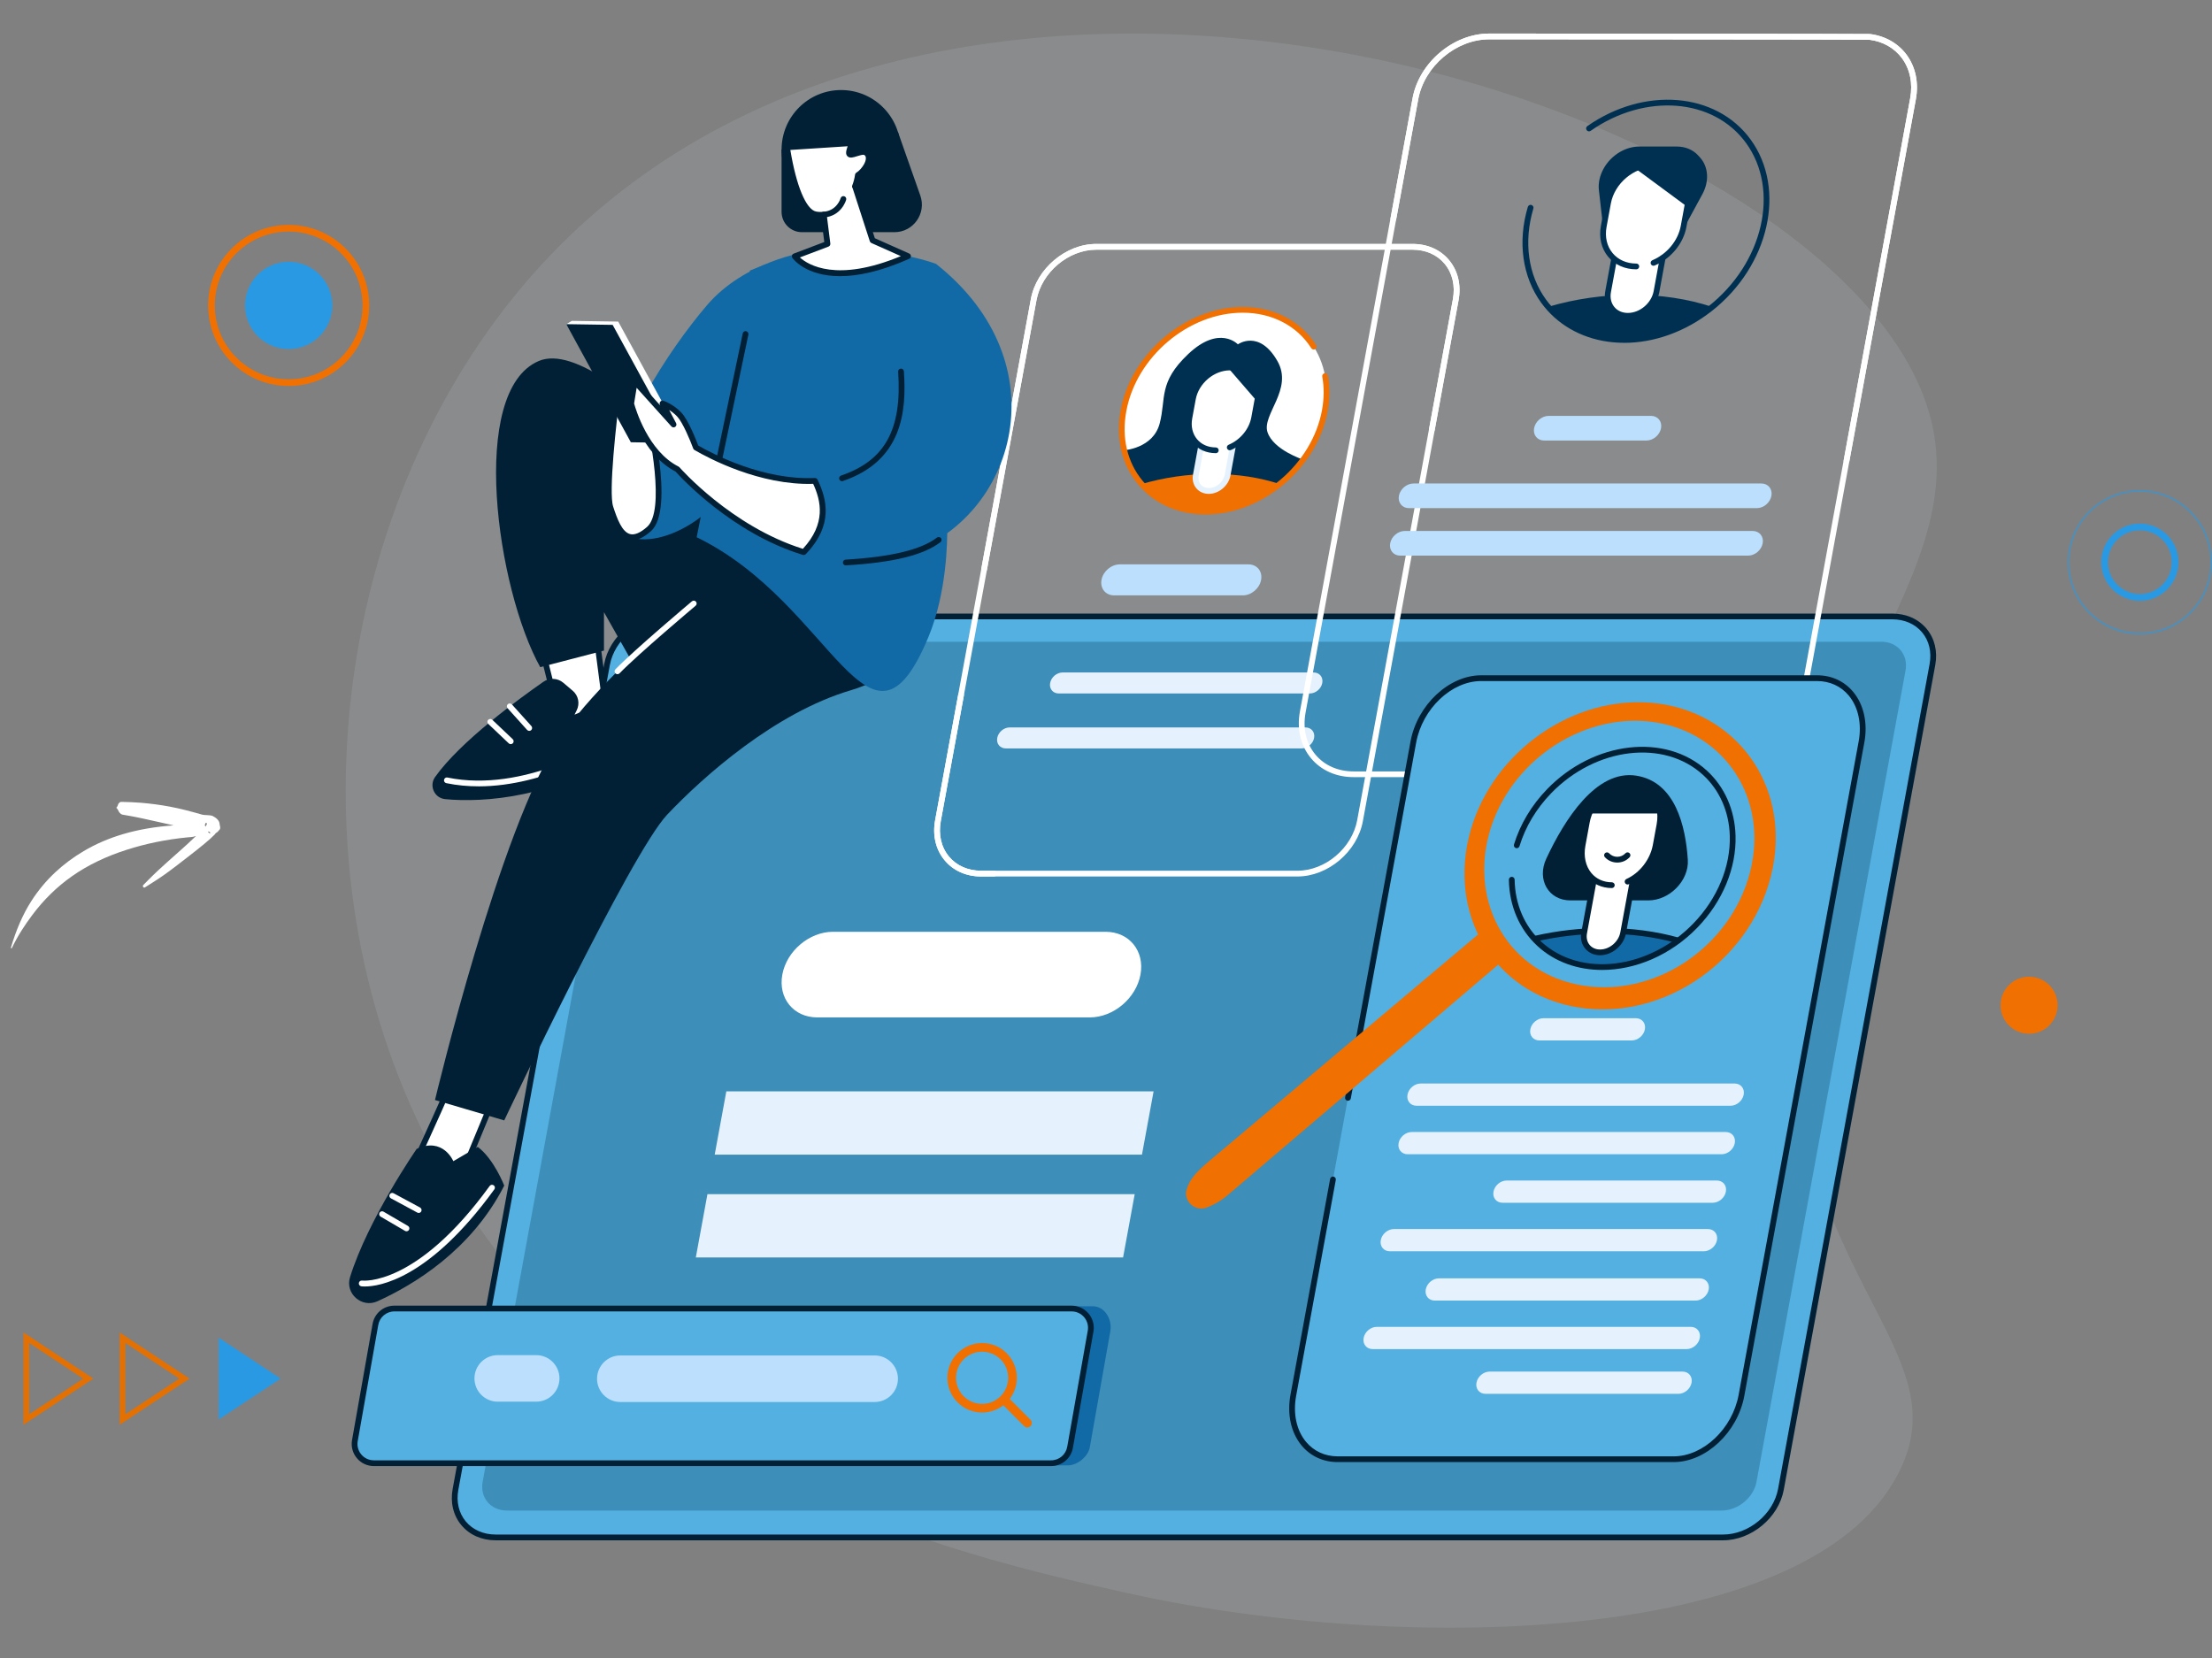 <svg xmlns="http://www.w3.org/2000/svg" width="659" height="494" viewBox="0 0 659 494" fill="none"><rect x="0" y="0" width="659" height="494" fill="#808080" stroke="none"/><path d="M7 424.493V397L27.821 410.746L7 424.493ZM8.683 400.121V421.363L24.768 410.746L8.683 400.121Z" fill="#E37002"></path><path d="M83.606 410.746L65.149 398.556V422.928L83.606 410.746Z" fill="#2999E4"></path><path d="M35.654 424.493V397L56.475 410.746L35.654 424.493ZM37.336 400.121V421.363L53.421 410.746L37.336 400.121Z" fill="#E37002"></path><path d="M648 167.5C648 173.299 643.299 178 637.5 178C631.701 178 627 173.299 627 167.5C627 161.701 631.701 157 637.5 157C643.299 157 648 161.701 648 167.5Z" stroke="#2999E4" stroke-width="2"></path><path d="M658.75 167.5C658.75 179.236 649.236 188.75 637.5 188.75C625.764 188.75 616.25 179.236 616.25 167.5C616.25 155.764 625.764 146.25 637.5 146.25C649.236 146.25 658.75 155.764 658.75 167.5Z" stroke="#2999E4" stroke-opacity="0.6" stroke-width="0.5"></path><path d="M604.5 308C609.194 308 613 304.194 613 299.5C613 294.806 609.194 291 604.5 291C599.806 291 596 294.806 596 299.5C596 304.194 599.806 308 604.5 308Z" fill="#F07002"></path><path d="M109 91C109 103.703 98.703 114 86 114C73.297 114 63 103.703 63 91C63 78.297 73.297 68 86 68C98.703 68 109 78.297 109 91Z" stroke="#F07002" stroke-width="2"></path><path d="M86 104C93.18 104 99 98.18 99 91C99 83.82 93.18 78 86 78C78.82 78 73 83.82 73 91C73 98.18 78.82 104 86 104Z" fill="#2999E4"></path><path fill-rule="evenodd" clip-rule="evenodd" d="M3.329 282.534C3.26 282.491 3.226 282.391 3.253 282.319C4.8 277.093 6.78 272.446 9.346 268.441C13.471 262.011 18.855 257.179 24.924 253.581C28.583 251.412 32.528 249.738 36.656 248.518C41.483 247.087 46.573 246.284 51.752 245.915C50.563 245.647 49.374 245.378 48.181 245.115C44.262 244.242 40.368 243.337 36.506 242.715C36.352 242.651 36.197 242.646 36.061 242.536C35.214 241.861 35.515 241.782 34.863 240.866C34.776 240.86 34.694 240.766 34.684 240.667C34.674 240.567 34.739 240.49 34.827 240.496C35.335 239.684 35.002 239.547 35.743 239.008C35.872 238.912 36.046 238.948 36.205 238.915C38.095 238.958 39.983 239.015 41.9 239.17C44.758 239.409 47.635 239.78 50.523 240.317C53.741 240.916 56.957 241.779 60.136 242.69C61.007 242.949 62.655 242.755 63.4 243.138C64.489 243.7 65.373 244.495 65.43 245.515C65.459 246.064 65.833 246.7 65.385 247.238C65.069 247.439 65.104 247.766 64.379 248.158C64.215 248.245 64.115 248.481 63.941 248.661C62.646 250.028 59.675 252.455 56.332 255.033C53.743 257.032 50.993 259.204 48.582 260.883C46.092 262.612 44.008 263.838 43.169 264.397C43.023 264.515 42.794 264.463 42.658 264.262C42.524 264.071 42.538 263.814 42.684 263.696C43.411 262.971 45.114 261.187 47.358 259.101C50.749 255.948 55.293 252.117 58.394 249.076C58.124 249.169 57.844 249.254 57.55 249.313C57.009 249.423 56.432 249.423 55.878 249.482C49.62 250.09 43.514 251.329 37.695 253.197C31.857 255.069 26.336 257.609 21.355 261.125C16.983 264.213 13.06 268.018 9.598 272.647C7.38 275.614 5.287 278.798 3.515 282.496C3.477 282.56 3.403 282.58 3.329 282.534ZM61.651 245.448C61.688 245.308 61.469 245.197 61.423 245.146C61.324 245.19 61.133 245.266 61.181 245.36C61.264 245.588 60.953 245.601 61.023 245.778C61.098 245.959 61.144 246.135 61.184 246.306C61.422 246.006 61.591 245.721 61.651 245.448ZM62.608 248.169C62.589 247.821 62.297 247.73 61.904 247.741C62.216 248.122 62.624 248.566 62.608 248.169Z" fill="white"></path><g clip-path="url(#clip0_4130_267)"><path d="M574.38 121.839C591.427 176.837 519.149 218.318 533.876 319.203C543.537 385.382 580.777 404.986 566.668 436.659C542.594 490.701 418.099 492.899 335.953 474.661C285.857 463.543 172.829 438.451 123.973 333.022C84.23 247.256 102.855 140.116 163.791 76.226C286.68 -52.606 546.127 30.705 574.38 121.839Z" fill="#E5F2FD" fill-opacity="0.1"></path><path d="M198.088 183.662H563.731C571.803 183.662 577.166 190.076 575.714 197.985L530.573 443.736C529.121 451.65 521.398 458.059 513.331 458.059H147.688C139.616 458.059 134.254 451.645 135.706 443.736L180.846 197.985C182.298 190.071 190.022 183.662 198.088 183.662Z" fill="#53B0E0"></path><path d="M147.683 458.923H513.326C521.775 458.923 529.893 452.182 531.414 443.896L576.554 198.145C577.303 194.076 576.383 190.236 573.97 187.335C571.54 184.417 567.905 182.809 563.731 182.809H198.088C189.638 182.809 181.521 189.55 180 197.836L134.86 443.587C134.111 447.656 135.031 451.496 137.444 454.397C139.873 457.315 143.509 458.923 147.683 458.923ZM563.731 184.52C567.384 184.52 570.557 185.91 572.649 188.428C574.73 190.935 575.519 194.271 574.868 197.83L529.727 443.582C528.35 451.095 520.992 457.201 513.326 457.201H147.683C144.03 457.201 140.857 455.81 138.764 453.293C136.683 450.786 135.894 447.45 136.546 443.891L181.686 198.139C183.064 190.626 190.422 184.52 198.088 184.52H563.731Z" fill="#012036"></path><path d="M512.914 450.048C517.774 450.048 522.433 446.197 523.302 441.464L567.693 199.781C568.562 195.049 565.315 191.204 560.461 191.204H198.586C193.726 191.204 189.067 195.055 188.198 199.781L143.801 441.464C142.932 446.197 146.174 450.048 151.033 450.048H512.914Z" fill="#3D8EB8"></path><path d="M248.156 277.617H329.375C336.413 277.617 341.072 283.328 339.774 290.372C338.482 297.416 331.725 303.127 324.687 303.127H243.468C236.431 303.127 231.772 297.416 233.069 290.372C234.361 283.328 241.119 277.617 248.156 277.617Z" fill="white"></path><path d="M212.923 344.024H340.214L343.679 325.164H216.388L212.923 344.024Z" fill="#E5F2FD"></path><path d="M207.298 374.65H334.589L338.053 355.79H210.762L207.298 374.65Z" fill="#E5F2FD"></path><path d="M292.285 261.142H386.544C395.616 261.142 404.357 253.755 406.027 244.679L434.542 89.449C435.371 84.934 434.371 80.694 431.718 77.506C429.123 74.388 425.264 72.677 420.85 72.677H326.591C317.519 72.677 308.778 80.064 307.108 89.14L278.593 244.37C277.764 248.885 278.764 253.125 281.417 256.312C284.012 259.431 287.871 261.142 292.285 261.142ZM420.845 74.394C424.744 74.394 428.134 75.893 430.392 78.605C432.713 81.392 433.582 85.134 432.85 89.134L404.335 244.364C402.808 252.667 394.827 259.42 386.538 259.42H292.279C288.38 259.42 284.99 257.92 282.732 255.208C280.411 252.421 279.542 248.679 280.274 244.679L308.789 89.449C310.315 81.146 318.296 74.394 326.586 74.394H420.845Z" fill="white"></path><path d="M292.284 261.142H296.149C296.623 261.142 297.006 260.759 297.006 260.284C297.006 259.809 296.623 259.425 296.149 259.425H292.284C288.385 259.425 284.995 257.926 282.737 255.214C280.416 252.427 279.547 248.684 280.279 244.685L287.162 207.226C287.248 206.757 286.939 206.311 286.476 206.225C286.013 206.139 285.561 206.448 285.476 206.911L278.593 244.37C277.764 248.885 278.764 253.125 281.417 256.312C284.012 259.431 287.871 261.142 292.284 261.142Z" fill="white"></path><path d="M293.179 170.535C293.585 170.535 293.945 170.243 294.02 169.831L308.786 89.449C310.313 81.146 318.293 74.394 326.583 74.394H420.842C424.741 74.394 428.131 75.893 430.389 78.605C432.71 81.392 433.579 85.134 432.847 89.134L425.724 127.897C425.638 128.367 425.947 128.813 426.41 128.899C426.879 128.985 427.325 128.676 427.411 128.212L434.534 89.449C435.363 84.934 434.362 80.694 431.71 77.506C429.114 74.388 425.255 72.677 420.842 72.677H326.583C317.51 72.677 308.769 80.064 307.1 89.14L292.333 169.522C292.247 169.991 292.556 170.437 293.019 170.523C293.071 170.534 293.122 170.535 293.174 170.535H293.179Z" fill="white"></path><path d="M394.696 122.364C397.743 105.769 386.784 92.316 370.222 92.316C353.66 92.316 337.756 105.769 334.709 122.364C331.662 138.959 342.621 152.412 359.183 152.412C375.744 152.412 391.649 138.959 394.696 122.364Z" fill="white"></path><path d="M368.787 102.593C368.787 102.593 375.116 98.027 380.57 107.577C385.383 116.006 375.847 123.554 377.625 128.801C379.398 134.049 388.156 136.91 388.156 136.91C388.156 136.91 384.085 142.873 379.912 145.494H340.752C340.752 145.494 334.28 136.67 334.738 134.163C334.738 134.163 343.513 133.688 345.491 126.175C347.463 118.662 345.022 113.975 353.992 105.489C363.282 96.699 368.787 102.593 368.787 102.593Z" fill="#003051"></path><path d="M359.177 153.27C376.11 153.27 392.421 139.474 395.536 122.518C396.205 118.873 396.234 115.303 395.616 111.898C395.53 111.428 395.085 111.125 394.622 111.205C394.153 111.291 393.844 111.737 393.93 112.201C394.507 115.394 394.479 118.759 393.85 122.204C390.877 138.386 375.321 151.548 359.177 151.548C351.522 151.548 344.851 148.595 340.397 143.239C335.824 137.74 334.103 130.381 335.549 122.513C338.522 106.33 354.078 93.168 370.222 93.168C378.929 93.168 386.372 97.025 390.66 103.743C390.917 104.144 391.443 104.258 391.843 104.007C392.243 103.749 392.358 103.223 392.106 102.822C387.498 95.6 379.523 91.457 370.222 91.457C353.289 91.457 336.979 105.254 333.863 122.209C332.325 130.593 334.177 138.455 339.082 144.349C343.873 150.106 351.008 153.276 359.183 153.276L359.177 153.27Z" fill="#F07002"></path><path d="M381.261 144.217C374.956 149.293 367.146 152.412 359.177 152.412C351.208 152.412 344.542 149.293 340.106 144.217C346.674 142.289 353.855 141.208 361.235 141.208C368.616 141.208 375.401 142.289 381.256 144.217H381.261Z" fill="#F07002"></path><path d="M360.126 146.283C362.739 146.283 365.248 144.16 365.734 141.539L370.176 117.357H360.709L356.267 141.539C355.787 144.16 357.513 146.283 360.132 146.283H360.126Z" fill="white"></path><path d="M360.126 147.142C363.133 147.142 366.026 144.698 366.575 141.694L371.017 117.511C371.062 117.26 370.994 117.002 370.834 116.807C370.674 116.613 370.428 116.498 370.176 116.498H360.709C360.298 116.498 359.943 116.796 359.863 117.202L355.421 141.385C355.141 142.924 355.484 144.372 356.399 145.471C357.296 146.546 358.617 147.142 360.126 147.142ZM369.147 118.215L364.888 141.385C364.477 143.611 362.344 145.425 360.126 145.425C359.137 145.425 358.28 145.053 357.719 144.372C357.136 143.674 356.919 142.718 357.108 141.694L361.418 118.215H369.142H369.147Z" fill="#E5F2FD"></path><path d="M362.213 134.169C356.89 134.169 353.363 129.843 354.346 124.51L355.393 118.822C356.342 113.666 361.281 109.489 366.426 109.489H376.391L373.629 124.515C372.909 128.424 369.976 131.789 366.363 133.311L362.213 134.175V134.169Z" fill="white"></path><path d="M362.213 135.027C362.687 135.027 363.07 134.644 363.07 134.169C363.07 133.694 362.687 133.311 362.213 133.311C359.926 133.311 357.942 132.435 356.622 130.85C355.261 129.219 354.752 127.022 355.187 124.664L356.233 118.976C357.108 114.215 361.681 110.341 366.426 110.341H375.361L372.789 124.35C372.149 127.852 369.496 131.05 366.032 132.51C365.597 132.693 365.391 133.196 365.574 133.631C365.757 134.066 366.26 134.272 366.695 134.089C370.674 132.412 373.726 128.71 374.47 124.659L377.231 109.632C377.277 109.38 377.208 109.122 377.048 108.928C376.888 108.733 376.642 108.619 376.39 108.619H366.426C360.892 108.619 355.564 113.122 354.546 118.656L353.5 124.344C352.974 127.211 353.615 129.906 355.301 131.937C356.953 133.923 359.406 135.016 362.207 135.016L362.213 135.027Z" fill="#003051"></path><path d="M366.089 109.843L374.235 119.262L376.03 109.483C376.03 109.483 366.043 110.078 366.083 109.838L366.089 109.843Z" fill="#003051"></path><path d="M315.409 206.614H390.237C391.963 206.614 393.615 205.212 393.936 203.489C394.256 201.767 393.112 200.359 391.386 200.359H316.558C314.832 200.359 313.179 201.761 312.859 203.484C312.539 205.206 313.683 206.614 315.409 206.614Z" fill="#E5F2FD"></path><path d="M299.648 222.985H387.801C389.528 222.985 391.18 221.583 391.5 219.861C391.82 218.139 390.677 216.731 388.95 216.731H300.797C299.07 216.731 297.418 218.133 297.098 219.855C296.778 221.578 297.921 222.985 299.648 222.985Z" fill="#E5F2FD"></path><path d="M331.925 177.39H370.245C372.795 177.39 375.241 175.324 375.71 172.772C376.179 170.214 374.493 168.148 371.943 168.148H333.623C331.073 168.148 328.626 170.214 328.158 172.766C327.689 175.324 329.375 177.39 331.925 177.39Z" fill="#BBDFFC"></path><path d="M403.254 231.546H514.412C525.034 231.546 535.261 222.9 537.211 212.279L570.774 29.582C571.678 24.672 570.7 19.974 568.03 16.346C565.481 12.884 561.582 10.675 557.048 10.132C556.334 10.046 462.446 10.006 443.632 10C433.01 10 422.783 18.646 420.833 29.267L387.275 211.964C386.309 217.234 387.476 222.19 390.568 225.904C393.593 229.537 398.097 231.54 403.254 231.54V231.546ZM443.632 11.717C444.747 11.717 555.19 11.762 556.888 11.843C560.901 12.323 564.383 14.286 566.647 17.365C569.031 20.609 569.9 24.832 569.082 29.273L535.524 211.97C533.718 221.818 524.245 229.835 514.412 229.835H403.254C398.618 229.835 394.582 228.05 391.889 224.817C389.128 221.498 388.087 217.046 388.962 212.285L422.52 29.588C424.326 19.739 433.799 11.722 443.632 11.722V11.717Z" fill="white"></path><path d="M550.114 138.169C550.52 138.169 550.88 137.877 550.954 137.465L570.774 29.582C571.678 24.672 570.7 19.974 568.03 16.346C565.481 12.884 561.582 10.675 557.048 10.132C556.334 10.046 462.446 10.006 443.632 10C433.01 10 422.783 18.646 420.833 29.267L414.265 65.037C414.179 65.507 414.487 65.953 414.951 66.039C415.414 66.125 415.865 65.816 415.951 65.352L422.52 29.582C424.326 19.734 433.799 11.717 443.632 11.717C444.747 11.717 555.19 11.762 556.888 11.843C560.901 12.323 564.383 14.286 566.647 17.365C569.031 20.609 569.9 24.832 569.082 29.273L549.268 137.156C549.182 137.625 549.491 138.072 549.954 138.158C550.005 138.169 550.057 138.169 550.108 138.169H550.114Z" fill="white"></path><path d="M452.739 231.546H497.525C497.999 231.546 498.382 231.163 498.382 230.688C498.382 230.213 497.999 229.829 497.525 229.829H452.739C452.264 229.829 451.881 230.213 451.881 230.688C451.881 231.163 452.264 231.546 452.739 231.546Z" fill="white"></path><path d="M460.034 131.251H490.516C492.54 131.251 494.489 129.608 494.861 127.577C495.232 125.551 493.894 123.903 491.865 123.903H461.383C459.353 123.903 457.41 125.545 457.038 127.577C456.666 129.608 458.004 131.251 460.034 131.251Z" fill="#BBDFFC"></path><path d="M419.759 151.399H523.399C525.429 151.399 527.372 149.757 527.744 147.725C528.115 145.694 526.778 144.052 524.748 144.052H421.108C419.078 144.052 417.134 145.694 416.763 147.725C416.391 149.757 417.729 151.399 419.759 151.399Z" fill="#BBDFFC"></path><path d="M417.157 165.545H520.798C522.827 165.545 524.771 163.902 525.143 161.871C525.514 159.845 524.176 158.197 522.147 158.197H418.507C416.477 158.197 414.533 159.839 414.162 161.871C413.79 163.897 415.128 165.545 417.157 165.545Z" fill="#BBDFFC"></path><path d="M509.867 91.669C502.441 97.649 493.243 101.317 483.856 101.317C474.469 101.317 466.619 97.649 461.389 91.669C469.129 89.397 477.584 88.121 486.28 88.121C494.975 88.121 502.967 89.397 509.867 91.669Z" fill="#003051"></path><path d="M483.85 101.603C492.963 101.603 502.264 98.153 510.045 91.892L510.456 91.561L509.953 91.394C502.767 89.031 494.798 87.835 486.274 87.835C477.75 87.835 469.352 89.031 461.303 91.394L460.874 91.52L461.171 91.858C466.671 98.141 474.726 101.603 483.856 101.603H483.85ZM509.273 91.778C501.681 97.752 492.671 101.031 483.856 101.031C475.04 101.031 467.283 97.763 461.903 91.818C469.769 89.558 477.967 88.407 486.28 88.407C494.592 88.407 502.275 89.54 509.273 91.778Z" fill="#003051"></path><path d="M477.899 67.767L476.624 56.637C476.144 52.425 478.653 47.893 482.781 45.513C484.559 44.489 486.514 43.939 488.412 43.939H499.56C502.047 43.939 504.271 44.883 505.785 46.577L506.294 47.144C508.695 49.839 508.941 53.999 506.917 57.724L501.383 67.91L477.904 67.761L477.899 67.767Z" fill="#003051"></path><path d="M501.549 68.202L507.169 57.867C509.256 54.028 508.998 49.747 506.506 46.961L505.997 46.394C504.425 44.632 502.138 43.659 499.56 43.659H488.412C486.463 43.659 484.467 44.214 482.638 45.267C478.442 47.687 475.852 52.374 476.344 56.671L477.647 68.053L501.549 68.202ZM499.56 44.225C501.972 44.225 504.11 45.129 505.574 46.766L506.083 47.333C508.41 49.936 508.638 53.965 506.666 57.587L501.212 67.618L478.156 67.475L476.91 56.597C476.447 52.523 478.916 48.065 482.924 45.753C484.662 44.752 486.56 44.22 488.412 44.22H499.56V44.225Z" fill="#003051"></path><path d="M492.671 89.495L494.975 77.827L495.301 76.865C495.301 76.865 501.812 73.987 502.258 63.132C502.481 55.676 502.996 52.425 502.996 52.425L487.709 49.839C487.709 49.839 478.105 54.686 478.105 67.029C477.773 71.698 478.899 75.383 480.872 77.341C479.545 84.619 475.629 94.055 484.485 94.073C491.288 94.084 492.677 89.495 492.677 89.495H492.671Z" fill="white"></path><path d="M484.971 94.96C489.338 94.96 493.546 91.406 494.346 87.04L496.181 77.054C496.267 76.585 495.958 76.139 495.495 76.053C495.032 75.967 494.581 76.276 494.495 76.74L492.66 86.725C492.002 90.319 488.549 93.237 484.971 93.237C483.324 93.237 481.901 92.613 480.957 91.475C479.985 90.307 479.62 88.728 479.934 87.034L481.695 77.461C481.781 76.991 481.472 76.545 481.009 76.459C480.54 76.373 480.094 76.682 480.008 77.146L478.248 86.719C477.842 88.922 478.339 91 479.642 92.568C480.917 94.101 482.815 94.948 484.976 94.948L484.971 94.96Z" fill="#003051"></path><path d="M487.497 80.242C487.972 80.242 488.355 79.858 488.355 79.383C488.355 78.908 487.972 78.525 487.497 78.525C484.616 78.525 482.106 77.421 480.437 75.418C478.722 73.358 478.082 70.594 478.625 67.63L479.911 60.614C481.009 54.651 486.737 49.805 492.683 49.805H503.95L500.732 67.321C499.926 71.704 496.61 75.71 492.277 77.535C491.842 77.718 491.636 78.222 491.819 78.657C492.002 79.091 492.505 79.297 492.94 79.114C497.793 77.077 501.509 72.568 502.418 67.63L505.82 49.101C505.866 48.849 505.797 48.592 505.637 48.397C505.477 48.202 505.231 48.088 504.979 48.088H492.683C485.948 48.088 479.459 53.57 478.225 60.305L476.938 67.321C476.298 70.794 477.076 74.062 479.116 76.516C481.117 78.92 484.09 80.242 487.492 80.242H487.497Z" fill="#003051"></path><path d="M485.405 48.5L502.333 60.998L504.545 48.941C504.545 48.941 485.348 48.792 485.405 48.5Z" fill="#003051"></path><path d="M502.533 61.501L504.894 48.654H504.551C497.37 48.597 486.503 48.448 485.559 48.254L485.205 47.996L485.096 48.58L485.182 48.689C485.182 48.689 485.205 48.712 485.233 48.729L502.527 61.501H502.533ZM504.202 49.227L502.132 60.5L486.4 48.883C488.189 49.004 492.694 49.135 504.202 49.227Z" fill="#003051"></path><path d="M483.89 102.147C492.848 102.147 502.11 98.828 509.93 92.705C527.092 79.269 532.3 56.322 521.535 41.553C511.256 27.453 489.898 25.702 472.902 37.57C472.513 37.839 472.416 38.377 472.691 38.766C472.959 39.155 473.497 39.253 473.886 38.978C490.11 27.648 510.428 29.227 520.152 42.566C530.379 56.597 525.32 78.485 508.878 91.355C500 98.307 489.207 101.495 479.276 100.11C471.542 99.028 464.904 95.177 460.588 89.26C455.243 81.93 453.871 72.042 456.821 62.13C456.958 61.678 456.695 61.198 456.243 61.06C455.792 60.923 455.312 61.186 455.174 61.638C452.07 72.064 453.539 82.502 459.199 90.267C463.79 96.562 470.833 100.659 479.036 101.804C480.637 102.027 482.261 102.135 483.89 102.135V102.147Z" fill="#003051"></path><path d="M385.303 415.731C383.371 426.237 389.288 434.752 398.515 434.752H498.622C507.849 434.752 516.887 426.237 518.82 415.731L554.578 221.069C556.511 210.562 550.594 202.048 541.367 202.048H441.259C432.032 202.048 422.994 210.562 421.062 221.069L385.303 415.731Z" fill="#53B0E0"></path><path d="M398.515 435.616H498.622C508.226 435.616 517.665 426.77 519.666 415.891L555.425 221.229C556.488 215.449 555.276 209.944 552.097 206.127C549.451 202.946 545.637 201.195 541.373 201.195H441.265C431.661 201.195 422.222 210.042 420.222 220.92L400.744 326.949C400.659 327.418 400.967 327.865 401.43 327.95C401.893 328.036 402.345 327.727 402.431 327.264L421.908 221.234C423.766 211.135 432.444 202.912 441.265 202.912H541.367C545.117 202.912 548.462 204.445 550.777 207.226C553.624 210.648 554.704 215.638 553.732 220.92L517.974 415.582C516.116 425.682 507.438 433.905 498.616 433.905H398.509C394.759 433.905 391.414 432.372 389.099 429.591C386.252 426.169 385.172 421.179 386.144 415.897L397.96 351.555C398.046 351.086 397.737 350.639 397.274 350.554C396.811 350.474 396.359 350.777 396.274 351.24L384.457 415.582C383.394 421.362 384.606 426.867 387.784 430.684C390.431 433.865 394.244 435.616 398.509 435.616H398.515Z" fill="#012036"></path><path d="M458.616 309.994H486.125C487.955 309.994 489.71 308.512 490.047 306.68C490.384 304.849 489.172 303.367 487.343 303.367H459.833C458.004 303.367 456.249 304.849 455.912 306.68C455.574 308.512 456.786 309.994 458.616 309.994Z" fill="#E5F2FD"></path><path d="M422.028 329.45H515.561C517.391 329.45 519.146 327.968 519.483 326.136C519.82 324.305 518.608 322.823 516.779 322.823H423.246C421.416 322.823 419.661 324.305 419.324 326.136C418.987 327.968 420.199 329.45 422.028 329.45Z" fill="#E5F2FD"></path><path d="M419.376 343.899H512.909C514.738 343.899 516.493 342.416 516.83 340.585C517.168 338.754 515.956 337.272 514.126 337.272H420.593C418.764 337.272 417.009 338.754 416.671 340.585C416.334 342.416 417.546 343.899 419.376 343.899Z" fill="#E5F2FD"></path><path d="M427.465 387.497H505.139C506.969 387.497 508.724 386.015 509.061 384.184C509.399 382.353 508.187 380.871 506.357 380.871H428.683C426.853 380.871 425.098 382.353 424.761 384.184C424.424 386.015 425.635 387.497 427.465 387.497Z" fill="#E5F2FD"></path><path d="M408.954 401.952H502.487C504.316 401.952 506.071 400.47 506.409 398.638C506.746 396.807 505.534 395.325 503.704 395.325H410.171C408.342 395.325 406.587 396.807 406.25 398.638C405.912 400.47 407.124 401.952 408.954 401.952Z" fill="#E5F2FD"></path><path d="M442.574 415.279H500.034C501.864 415.279 503.619 413.797 503.956 411.966C504.293 410.135 503.081 408.653 501.252 408.653H443.792C441.963 408.653 440.208 410.135 439.87 411.966C439.533 413.797 440.745 415.279 442.574 415.279Z" fill="#E5F2FD"></path><path d="M447.645 358.353H510.256C512.085 358.353 513.84 356.871 514.178 355.04C514.515 353.209 513.303 351.727 511.474 351.727H448.863C447.034 351.727 445.279 353.209 444.941 355.04C444.604 356.871 445.816 358.353 447.645 358.353Z" fill="#E5F2FD"></path><path d="M414.065 372.808H507.598C509.427 372.808 511.182 371.326 511.519 369.495C511.857 367.663 510.645 366.181 508.815 366.181H415.282C413.453 366.181 411.698 367.663 411.361 369.495C411.023 371.326 412.235 372.808 414.065 372.808Z" fill="#E5F2FD"></path><path d="M491.082 268.266C497.422 268.266 503.236 262.321 502.835 256.158C502.178 246.035 499.062 232.96 487.531 231.111C475.515 229.183 466.053 244.29 460.674 255.82C457.758 262.069 461.343 268.266 467.831 268.266H491.087H491.082Z" fill="#012036"></path><path d="M477.498 288.232C468.392 288.008 462.623 286.034 457.175 279.808C465.236 277.445 469.026 277.336 478.087 277.336C487.148 277.336 492.568 277.794 499.76 280.157C499.76 280.157 489.567 288.529 477.498 288.232Z" fill="#116AA6"></path><path d="M499.92 281.05C500.297 281.05 500.64 280.804 500.743 280.426C500.869 279.969 500.606 279.494 500.149 279.368C493.334 277.451 485.908 276.478 478.082 276.478C471.038 276.478 464.007 277.268 457.181 278.83C456.718 278.933 456.432 279.396 456.535 279.86C456.643 280.323 457.101 280.615 457.564 280.506C464.264 278.973 471.164 278.195 478.082 278.195C485.748 278.195 493.02 279.145 499.68 281.021C499.76 281.044 499.834 281.056 499.914 281.056L499.92 281.05Z" fill="#012036"></path><path d="M476.692 283.751C479.905 283.751 482.981 281.147 483.575 277.931L489.973 243.105H478.35L471.953 277.931C471.364 281.142 473.485 283.751 476.698 283.751H476.692Z" fill="white"></path><path d="M476.692 284.609C480.288 284.609 483.758 281.685 484.416 278.086L490.813 243.26C490.859 243.008 490.79 242.75 490.63 242.556C490.47 242.361 490.224 242.247 489.973 242.247H478.35C477.939 242.247 477.584 242.544 477.504 242.951L471.107 277.777C470.77 279.602 471.181 281.33 472.268 282.629C473.331 283.906 474.903 284.609 476.692 284.609ZM488.938 243.964L482.729 277.777C482.209 280.598 479.505 282.893 476.692 282.893C475.418 282.893 474.314 282.412 473.582 281.531C472.834 280.627 472.548 279.402 472.794 278.086L479.059 243.964H488.938Z" fill="#012036"></path><path d="M484.907 262.67C489.018 260.804 492.396 256.679 493.277 251.883L494.415 245.697C495.655 238.934 491.619 233.452 485.399 233.452C479.579 233.452 473.92 238.579 472.759 244.902L471.479 251.883C470.278 258.424 474.183 263.734 480.202 263.734L484.907 262.676V262.67Z" fill="white"></path><path d="M480.197 264.587C480.671 264.587 481.054 264.203 481.054 263.729C481.054 263.254 480.671 262.87 480.197 262.87C477.744 262.87 475.583 261.892 474.103 260.118C472.399 258.069 471.747 255.128 472.313 252.038L473.594 245.062C474.68 239.134 479.974 234.316 485.388 234.316C487.932 234.316 490.173 235.329 491.705 237.171C493.471 239.294 494.146 242.344 493.557 245.543L492.419 251.729C491.619 256.095 488.526 260.083 484.536 261.892C484.107 262.086 483.913 262.596 484.107 263.03C484.302 263.46 484.81 263.654 485.245 263.46C489.727 261.428 493.203 256.948 494.106 252.044L495.244 245.858C495.924 242.155 495.112 238.59 493.02 236.072C491.156 233.829 488.441 232.599 485.382 232.599C479.179 232.599 473.131 238.052 471.902 244.753L470.621 251.729C469.964 255.322 470.747 258.779 472.776 261.216C474.589 263.391 477.218 264.587 480.185 264.587H480.197Z" fill="#012036"></path><path d="M495.106 242.373H472.456C472.456 242.373 473.731 237.898 478.333 234.899C482.249 232.353 486.897 232.113 490.481 233.864C492.911 235.054 495.261 237.2 495.061 241.017L495.106 242.367V242.373Z" fill="#012036"></path><path d="M481.815 256.993C483.227 256.993 484.536 256.427 485.502 255.397C485.828 255.053 485.811 254.51 485.462 254.184C485.113 253.858 484.576 253.875 484.25 254.224C483.61 254.905 482.747 255.277 481.815 255.277C480.883 255.277 480.02 254.899 479.379 254.224C479.053 253.88 478.51 253.863 478.167 254.184C477.824 254.51 477.807 255.053 478.127 255.397C479.093 256.427 480.403 256.993 481.815 256.993Z" fill="#012036"></path><path d="M477.316 288.987C487.149 288.987 497.662 284.655 505.694 276.358C513.194 268.61 517.339 258.624 517.053 248.953C516.83 241.326 513.812 234.465 508.552 229.635C496.204 218.287 474.829 220.754 460.903 235.134C456.278 239.906 452.87 245.606 451.047 251.614C450.91 252.066 451.167 252.547 451.618 252.684C452.07 252.822 452.55 252.564 452.687 252.112C454.431 246.367 457.695 240.908 462.132 236.33C475.418 222.608 495.724 220.176 507.392 230.899C512.308 235.42 515.132 241.846 515.338 249.005C515.607 258.212 511.639 267.746 504.459 275.162C491.173 288.878 470.873 291.316 459.199 280.592C454.185 275.98 451.355 269.411 451.241 262.086C451.235 261.611 450.864 261.245 450.372 261.239C449.898 261.245 449.52 261.64 449.526 262.109C449.646 269.909 452.67 276.924 458.038 281.857C463.264 286.658 470.101 288.987 477.31 288.987H477.316Z" fill="#012036"></path><path d="M318.176 436.589H124.061C120.528 436.589 118.687 432.784 119.253 429.293L125.37 394.69C125.822 391.909 128.64 389.191 131.453 389.191H325.568C329.101 389.191 331.37 393.036 330.805 396.527L324.687 431.13C324.236 433.911 320.989 436.589 318.176 436.589Z" fill="#116AA6"></path><path d="M313.151 435.948H111.375C107.842 435.948 105.149 432.784 105.715 429.293L111.832 394.69C112.284 391.909 114.679 389.872 117.492 389.872H319.273C322.806 389.872 325.499 393.036 324.933 396.527L318.816 431.13C318.365 433.911 315.969 435.948 313.156 435.948H313.151Z" fill="#53B0E0"></path><path d="M111.37 436.806H313.151C316.398 436.806 319.136 434.477 319.657 431.267L325.774 396.676C326.088 394.753 325.545 392.807 324.287 391.331C323.035 389.855 321.206 389.008 319.268 389.008H117.487C114.239 389.008 111.501 391.337 110.981 394.547L104.864 429.139C104.555 431.061 105.092 433.007 106.35 434.483C107.602 435.96 109.432 436.806 111.37 436.806ZM319.268 390.724C320.697 390.724 322.052 391.348 322.984 392.441C323.91 393.534 324.31 394.97 324.082 396.384L317.965 430.975C317.576 433.362 315.552 435.09 313.151 435.09H111.37C109.94 435.09 108.585 434.466 107.659 433.373C106.733 432.28 106.333 430.844 106.562 429.43L112.679 394.839C113.067 392.453 115.091 390.724 117.492 390.724H319.274H319.268Z" fill="#012036"></path><path d="M285.281 403.176C289.323 399.131 295.869 399.131 299.911 403.176C303.952 407.222 303.952 413.774 299.911 417.82C295.869 421.865 289.323 421.865 285.281 417.82C281.239 413.774 281.239 407.222 285.281 403.176ZM298.087 415.994C301.123 412.956 301.123 408.035 298.087 405.002C295.051 401.969 290.135 401.963 287.099 405.002C284.064 408.04 284.064 412.961 287.099 416C290.135 419.039 295.051 419.039 298.081 416L298.087 415.994Z" fill="#F07002"></path><path d="M299.985 415.973L298.094 417.867L305.119 424.9C305.637 425.417 306.482 425.421 307.003 424.9L307.011 424.891C307.529 424.373 307.533 423.528 307.011 423.006L299.985 415.973Z" fill="#F07002"></path><path d="M184.797 417.716H260.591C264.415 417.716 267.519 414.608 267.519 410.78C267.519 406.952 264.415 403.845 260.591 403.845H184.797C180.972 403.845 177.868 406.952 177.868 410.78C177.868 414.608 180.972 417.716 184.797 417.716Z" fill="#BBDFFC"></path><path d="M148.277 417.619H159.751C163.576 417.619 166.68 414.512 166.68 410.684C166.68 406.856 163.576 403.749 159.751 403.749H148.277C144.453 403.749 141.349 406.856 141.349 410.684C141.349 414.512 144.453 417.619 148.277 417.619Z" fill="#BBDFFC"></path><path d="M238.895 69.175H266.462C272.11 69.175 276.055 63.59 274.179 58.257L267.491 39.253L232.847 44.569V63.12C232.847 66.462 235.557 69.175 238.895 69.175Z" fill="#012036"></path><path d="M250.575 62.319C240.784 62.319 232.847 54.375 232.847 44.574C232.847 34.774 240.784 26.829 250.575 26.829C260.366 26.829 268.303 34.774 268.303 44.574C268.303 54.375 260.366 62.319 250.575 62.319Z" fill="#012036"></path><path d="M177.399 187.21L180.578 211.57L168.372 220.857L161.838 194.729L177.399 187.21Z" fill="white"></path><path d="M168.372 221.715C168.555 221.715 168.738 221.658 168.893 221.538L181.098 212.25C181.344 212.062 181.47 211.758 181.43 211.455L178.251 187.095C178.217 186.82 178.051 186.58 177.811 186.454C177.571 186.322 177.279 186.317 177.028 186.437L161.466 193.956C161.101 194.133 160.906 194.545 161.009 194.935L167.543 221.063C167.612 221.343 167.818 221.566 168.092 221.664C168.184 221.698 168.281 221.715 168.378 221.715H168.372ZM179.663 211.186L168.887 219.386L162.838 195.198L176.702 188.497L179.663 211.186Z" fill="#012036"></path><path d="M237.569 171.084C237.569 171.084 181.487 98.622 160.5 107.56C139.514 116.498 148.009 175.536 160.946 198.774L179.937 193.83V182.386L191.96 203.678L237.569 171.084Z" fill="#012036"></path><path d="M161.884 203.135C154.669 208.176 137.238 220.799 129.624 231.5C127.766 234.11 129.401 237.761 132.585 238.087C143.99 239.243 167.097 237.543 183.356 223.89C183.356 223.89 183.139 218.665 179.817 209.355L171.168 212.92L171.82 211.609C172.803 209.635 172.317 207.243 170.636 205.813L167.829 203.426C166.137 201.99 163.696 201.87 161.878 203.14L161.884 203.135Z" fill="#012036"></path><path d="M142.561 234.287C162.69 234.287 180.835 222.722 181.041 222.591C181.441 222.333 181.555 221.801 181.298 221.406C181.041 221.006 180.509 220.891 180.115 221.149C179.88 221.303 156.173 236.399 133.305 231.655C132.842 231.558 132.39 231.855 132.293 232.319C132.196 232.782 132.493 233.234 132.956 233.331C136.164 233.995 139.388 234.281 142.561 234.281V234.287Z" fill="white"></path><path d="M157.676 217.761C157.882 217.761 158.088 217.687 158.248 217.538C158.602 217.223 158.625 216.679 158.311 216.325L152.502 209.87C152.182 209.515 151.645 209.487 151.29 209.807C150.936 210.122 150.913 210.665 151.227 211.02L157.036 217.475C157.207 217.664 157.442 217.761 157.676 217.761Z" fill="white"></path><path d="M152.165 221.715C152.394 221.715 152.617 221.624 152.788 221.446C153.114 221.103 153.097 220.559 152.754 220.233L146.648 214.442C146.305 214.116 145.762 214.133 145.436 214.476C145.11 214.82 145.128 215.363 145.471 215.69L151.576 221.481C151.742 221.635 151.954 221.715 152.165 221.715Z" fill="white"></path><path d="M134.449 322.274C134.449 322.88 121.105 352.024 121.105 352.024L136.272 353.237L146.585 328.345L134.454 322.274H134.449Z" fill="white"></path><path d="M136.267 354.096C136.61 354.096 136.924 353.89 137.061 353.564L147.374 328.671C147.546 328.254 147.369 327.779 146.968 327.573L134.837 321.501C134.574 321.37 134.254 321.381 134.003 321.541C133.797 321.667 133.654 321.879 133.608 322.114C133.197 323.413 125.462 340.448 120.328 351.664C120.214 351.921 120.225 352.213 120.368 352.454C120.511 352.694 120.762 352.854 121.037 352.877L136.204 354.09C136.204 354.09 136.249 354.09 136.272 354.09L136.267 354.096ZM145.482 328.757L135.712 352.339L122.392 351.275C131.219 331.99 134.008 325.633 134.894 323.464L145.482 328.763V328.757Z" fill="#012036"></path><path d="M135.055 345.953C135.055 345.953 132.019 338.668 124.135 342.308C124.135 342.308 109.66 363.234 104.281 380.522C102.76 385.408 107.774 389.815 112.433 387.709C123.341 382.776 140.44 372.43 150.221 353.243C150.221 353.243 147.186 345.352 142.338 341.707L135.06 345.959L135.055 345.953Z" fill="#012036"></path><path d="M108.723 383.297C112.805 383.297 127.777 381.26 147.277 354.353C147.557 353.97 147.471 353.432 147.088 353.157C146.705 352.877 146.168 352.963 145.888 353.346C124.101 383.406 108.042 381.557 107.882 381.54C107.414 381.471 106.979 381.798 106.916 382.267C106.848 382.736 107.168 383.171 107.637 383.24C107.728 383.251 108.1 383.302 108.723 383.302V383.297Z" fill="white"></path><path d="M121.1 366.851C121.397 366.851 121.683 366.696 121.843 366.427C122.083 366.015 121.946 365.495 121.534 365.254L114.257 361.003C113.851 360.762 113.325 360.9 113.085 361.312C112.845 361.724 112.982 362.244 113.393 362.485L120.671 366.736C120.808 366.816 120.957 366.851 121.1 366.851Z" fill="white"></path><path d="M124.741 361.386C125.044 361.386 125.342 361.22 125.496 360.934C125.719 360.516 125.565 359.995 125.147 359.772L117.264 355.521C116.846 355.292 116.326 355.452 116.103 355.87C115.88 356.287 116.035 356.808 116.452 357.031L124.335 361.283C124.467 361.352 124.604 361.386 124.741 361.386Z" fill="white"></path><path d="M129.595 327.739L150.221 333.81C150.221 333.81 187.832 254.269 198.752 242.733C209.671 231.197 230.903 212.376 253.347 205.693C275.792 199.015 275.792 182.014 275.792 182.014L226.821 164.497C226.821 164.497 184.191 194.156 166.6 220.267C149.009 246.378 129.595 327.739 129.595 327.739Z" fill="#012036"></path><path d="M183.956 200.874C184.179 200.874 184.402 200.789 184.574 200.611C190.256 194.757 207.075 180.606 207.241 180.468C207.601 180.165 207.653 179.622 207.344 179.261C207.041 178.901 206.498 178.849 206.138 179.158C205.966 179.301 189.079 193.504 183.339 199.421C183.007 199.758 183.019 200.302 183.356 200.634C183.522 200.794 183.739 200.874 183.951 200.874H183.956Z" fill="white"></path><path d="M240.084 75.115C240.084 75.115 221.905 77.747 210.631 90.931C199.358 104.115 182.218 129.946 181.784 149.047C181.349 168.148 205.543 161.024 215.519 147.17C225.495 133.316 240.084 75.115 240.084 75.115Z" fill="#116AA6"></path><path d="M278.89 78.639C278.89 78.639 252.438 68.282 223.437 80.614L207.55 160.068C248.345 179.81 258.955 231.964 276.546 189.91C282.2 176.394 282.217 160.578 282.2 157.848L278.896 78.639H278.89Z" fill="#116AA6"></path><path d="M184.351 113.374C184.351 113.374 179.983 145.431 181.841 151.17C183.699 156.91 186.306 163.845 193.343 157.625C200.381 151.405 192.326 120.453 192.326 120.453L184.345 113.374H184.351Z" fill="white"></path><path d="M188.433 160.932C190.09 160.932 191.897 160.051 193.921 158.266C201.273 151.771 193.498 121.517 193.166 120.235C193.12 120.069 193.035 119.92 192.903 119.812L184.928 112.733C184.694 112.521 184.356 112.458 184.059 112.573C183.762 112.682 183.55 112.951 183.51 113.26C183.333 114.576 179.137 145.579 181.035 151.439C182.407 155.679 184.019 159.897 187.232 160.772C187.627 160.881 188.027 160.932 188.438 160.932H188.433ZM191.565 120.922C193.789 129.585 198.18 152.212 192.783 156.978C190.759 158.769 189.039 159.485 187.678 159.113C185.294 158.46 183.836 154.535 182.664 150.901C181.309 146.712 183.487 126.501 184.991 115.079L191.571 120.916L191.565 120.922Z" fill="#012036"></path><path d="M201.753 131.983L203.411 131.005L184.179 95.812L170.367 95.6L168.709 96.579L201.753 131.983Z" fill="white"></path><path d="M187.941 131.766L201.753 131.983L182.521 96.791L168.71 96.579L187.941 131.766Z" fill="#012036"></path><path d="M214.284 137.763C214.679 137.763 215.039 137.482 215.124 137.082L222.957 99.698C223.054 99.234 222.756 98.776 222.293 98.679C221.83 98.582 221.373 98.879 221.276 99.343L213.444 136.733C213.347 137.196 213.644 137.654 214.107 137.751C214.164 137.763 214.227 137.768 214.284 137.768V137.763Z" fill="#012036"></path><path d="M242.794 143.273C247.105 143.084 251.472 142.249 255.686 140.475C278.421 130.93 264.907 94.118 264.907 94.118L278.884 78.639C316.33 108.293 302.524 154.386 269.978 165.11C258.63 168.846 248.019 168.143 238.701 165.304C246.956 156.686 245.167 148.252 242.788 143.273H242.794Z" fill="#116AA6"></path><path d="M188.038 120.264L189.107 113.632L200.672 126.473L197.379 120.201C197.379 120.201 200.175 121.145 202.404 123.531C204.565 125.849 207.178 132.893 207.332 133.322C211.94 136.006 227.021 143.966 242.805 143.268C245.183 148.246 247.716 155.868 239.461 164.486C217.348 157.745 201.793 139.777 201.793 139.777C191.691 134.707 188.049 120.258 188.049 120.258L188.038 120.264Z" fill="white"></path><path d="M239.45 165.356C239.678 165.356 239.907 165.264 240.067 165.093C248.402 156.389 246.316 148.664 243.566 142.907C243.417 142.598 243.103 142.404 242.754 142.421C227.433 143.096 212.609 135.382 208.018 132.744C207.441 131.199 205.091 125.179 203.022 122.959C200.672 120.441 197.768 119.44 197.648 119.4C197.317 119.285 196.951 119.388 196.722 119.657C196.493 119.926 196.453 120.304 196.613 120.613L196.722 120.819L189.742 113.065C189.519 112.819 189.176 112.722 188.861 112.819C188.547 112.911 188.313 113.18 188.255 113.506L187.186 120.138C187.169 120.252 187.175 120.372 187.203 120.487C187.358 121.088 191.022 135.239 201.244 140.487C202.719 142.135 218.092 158.895 239.198 165.327C239.278 165.35 239.364 165.367 239.45 165.367V165.356ZM242.262 144.155C244.606 149.265 246.15 155.983 239.192 163.519C217.846 156.812 202.582 139.399 202.427 139.222C202.353 139.136 202.262 139.067 202.164 139.016C193.092 134.467 189.353 121.815 188.913 120.218L189.667 115.537L200.032 127.05C200.324 127.371 200.804 127.428 201.158 127.182C201.513 126.936 201.627 126.461 201.427 126.078L199.369 122.164C200.135 122.644 200.993 123.291 201.77 124.126C203.416 125.889 205.595 131.113 206.521 133.625C206.589 133.814 206.721 133.969 206.892 134.072C211.203 136.584 226.364 144.641 242.257 144.155H242.262Z" fill="#012036"></path><path d="M250.855 143.359C250.946 143.359 251.038 143.342 251.129 143.313C268.806 137.276 270.121 122.667 269.286 110.616C269.252 110.141 268.84 109.78 268.371 109.821C267.897 109.855 267.542 110.261 267.577 110.736C268.766 127.96 263.678 137.213 250.575 141.688C250.129 141.843 249.889 142.329 250.037 142.775C250.157 143.13 250.495 143.359 250.849 143.359H250.855Z" fill="#012036"></path><path d="M251.975 168.446C251.975 168.446 252.01 168.446 252.027 168.446C266.147 167.605 275.094 165.407 280.176 161.533C280.554 161.247 280.628 160.709 280.336 160.332C280.051 159.954 279.513 159.88 279.136 160.171C274.402 163.782 265.501 165.928 251.924 166.735C251.449 166.764 251.089 167.17 251.118 167.645C251.146 168.103 251.524 168.452 251.975 168.452V168.446Z" fill="#012036"></path><path d="M242.96 63.87C237.014 62.691 234.533 44.168 234.453 43.911C234.453 43.899 234.453 43.894 234.447 43.882L253.782 42.635C253.41 43.653 253.038 44.58 252.936 45.221C252.581 47.401 256.223 44.672 257.795 45.381C258.835 45.845 259.236 47.27 258.218 49.21C257.578 50.423 256.514 51.607 255.565 52.174C255.417 53.324 255.114 54.463 254.685 55.556L254.731 55.533L259.939 71.607L270.526 76.322C244.903 87.71 236.791 76.368 236.791 76.368L246.521 72.677L245.424 63.945C244.612 64.053 243.789 64.042 242.96 63.876V63.87Z" fill="white"></path><path d="M250.283 82.279C255.411 82.279 262.157 80.98 270.869 77.106C271.178 76.969 271.378 76.659 271.378 76.322C271.378 75.984 271.178 75.675 270.869 75.538L260.63 70.977L255.617 55.498C255.96 54.56 256.206 53.616 256.354 52.677C257.343 51.973 258.338 50.812 258.973 49.61C259.836 47.962 259.733 46.789 259.493 46.096C259.258 45.416 258.778 44.889 258.138 44.603C257.16 44.162 255.914 44.557 254.816 44.906C254.513 45.004 254.108 45.129 253.81 45.192C253.913 44.74 254.153 44.099 254.399 43.424L254.576 42.938C254.674 42.663 254.634 42.36 254.456 42.131C254.285 41.896 254.005 41.776 253.713 41.788L234.379 43.035C234.116 43.052 233.876 43.19 233.727 43.407C233.578 43.624 233.538 43.899 233.618 44.151C233.618 44.151 233.63 44.242 233.653 44.408C234.79 51.544 237.489 63.67 242.777 64.717C243.389 64.837 244.023 64.889 244.658 64.866L245.572 72.11L236.471 75.561C236.22 75.658 236.031 75.858 235.957 76.116C235.882 76.373 235.928 76.648 236.082 76.865C236.311 77.186 240.13 82.279 250.277 82.279H250.283ZM268.388 76.305C249.283 84.253 240.776 78.931 238.295 76.705L246.824 73.472C247.196 73.329 247.419 72.957 247.373 72.562L246.276 63.83C246.247 63.601 246.127 63.395 245.95 63.258C245.767 63.12 245.538 63.057 245.315 63.086C244.572 63.183 243.84 63.166 243.137 63.029C240.159 62.44 237.232 55.424 235.459 44.677L252.535 43.573C252.335 44.139 252.175 44.649 252.101 45.084C251.964 45.919 252.261 46.371 252.53 46.606C253.227 47.207 254.211 46.898 255.354 46.537C256.04 46.32 257.075 45.993 257.458 46.165C257.663 46.257 257.806 46.423 257.892 46.657C258.069 47.178 257.921 47.962 257.475 48.809C256.92 49.867 255.96 50.943 255.142 51.435C254.914 51.573 254.765 51.802 254.731 52.065C254.594 53.112 254.313 54.182 253.902 55.246C253.787 55.533 253.839 55.847 254.022 56.088L259.138 71.881C259.213 72.11 259.384 72.299 259.607 72.402L268.405 76.322L268.388 76.305Z" fill="#012036"></path><path d="M251.266 59.281C251.266 59.281 250.066 63.561 245.418 63.933L251.266 59.281Z" fill="white"></path><path d="M245.418 64.797C245.418 64.797 245.464 64.797 245.487 64.797C250.672 64.379 252.038 59.716 252.09 59.521C252.215 59.063 251.952 58.588 251.495 58.462C251.043 58.337 250.569 58.6 250.437 59.058C250.392 59.224 249.311 62.771 245.344 63.092C244.869 63.132 244.52 63.544 244.561 64.019C244.595 64.471 244.972 64.809 245.412 64.809L245.418 64.797Z" fill="#012036"></path><path d="M494.489 209.675C518.665 213.16 533.981 235.735 527.589 261.039C520.884 287.585 493.506 305.33 467.723 299.682C442.957 294.257 430.575 269.445 438.847 245.102C446.759 221.824 471.193 206.316 494.489 209.675ZM469.632 293.273C491.865 298.023 515.447 282.761 521.352 259.923C527.018 238.012 513.886 218.287 492.86 215.163C472.502 212.142 451.138 225.715 444.329 246.092C437.246 267.282 448.165 288.689 469.632 293.273Z" fill="#F07002"></path><path d="M353.552 354.279C352.42 357.832 356.004 361.088 359.492 359.784C361.378 359.08 363.585 357.924 365.814 356.024L447.205 286.681L442.5 276.598L360.16 345.993C355.999 349.512 354.466 351.486 353.575 354.216C353.569 354.239 353.557 354.262 353.552 354.285V354.279Z" fill="#F07002"></path></g><defs><clipPath id="clip0_4130_267"><rect width="474" height="475" fill="white" transform="matrix(-1 0 0 1 577 10)"></rect></clipPath></defs></svg>